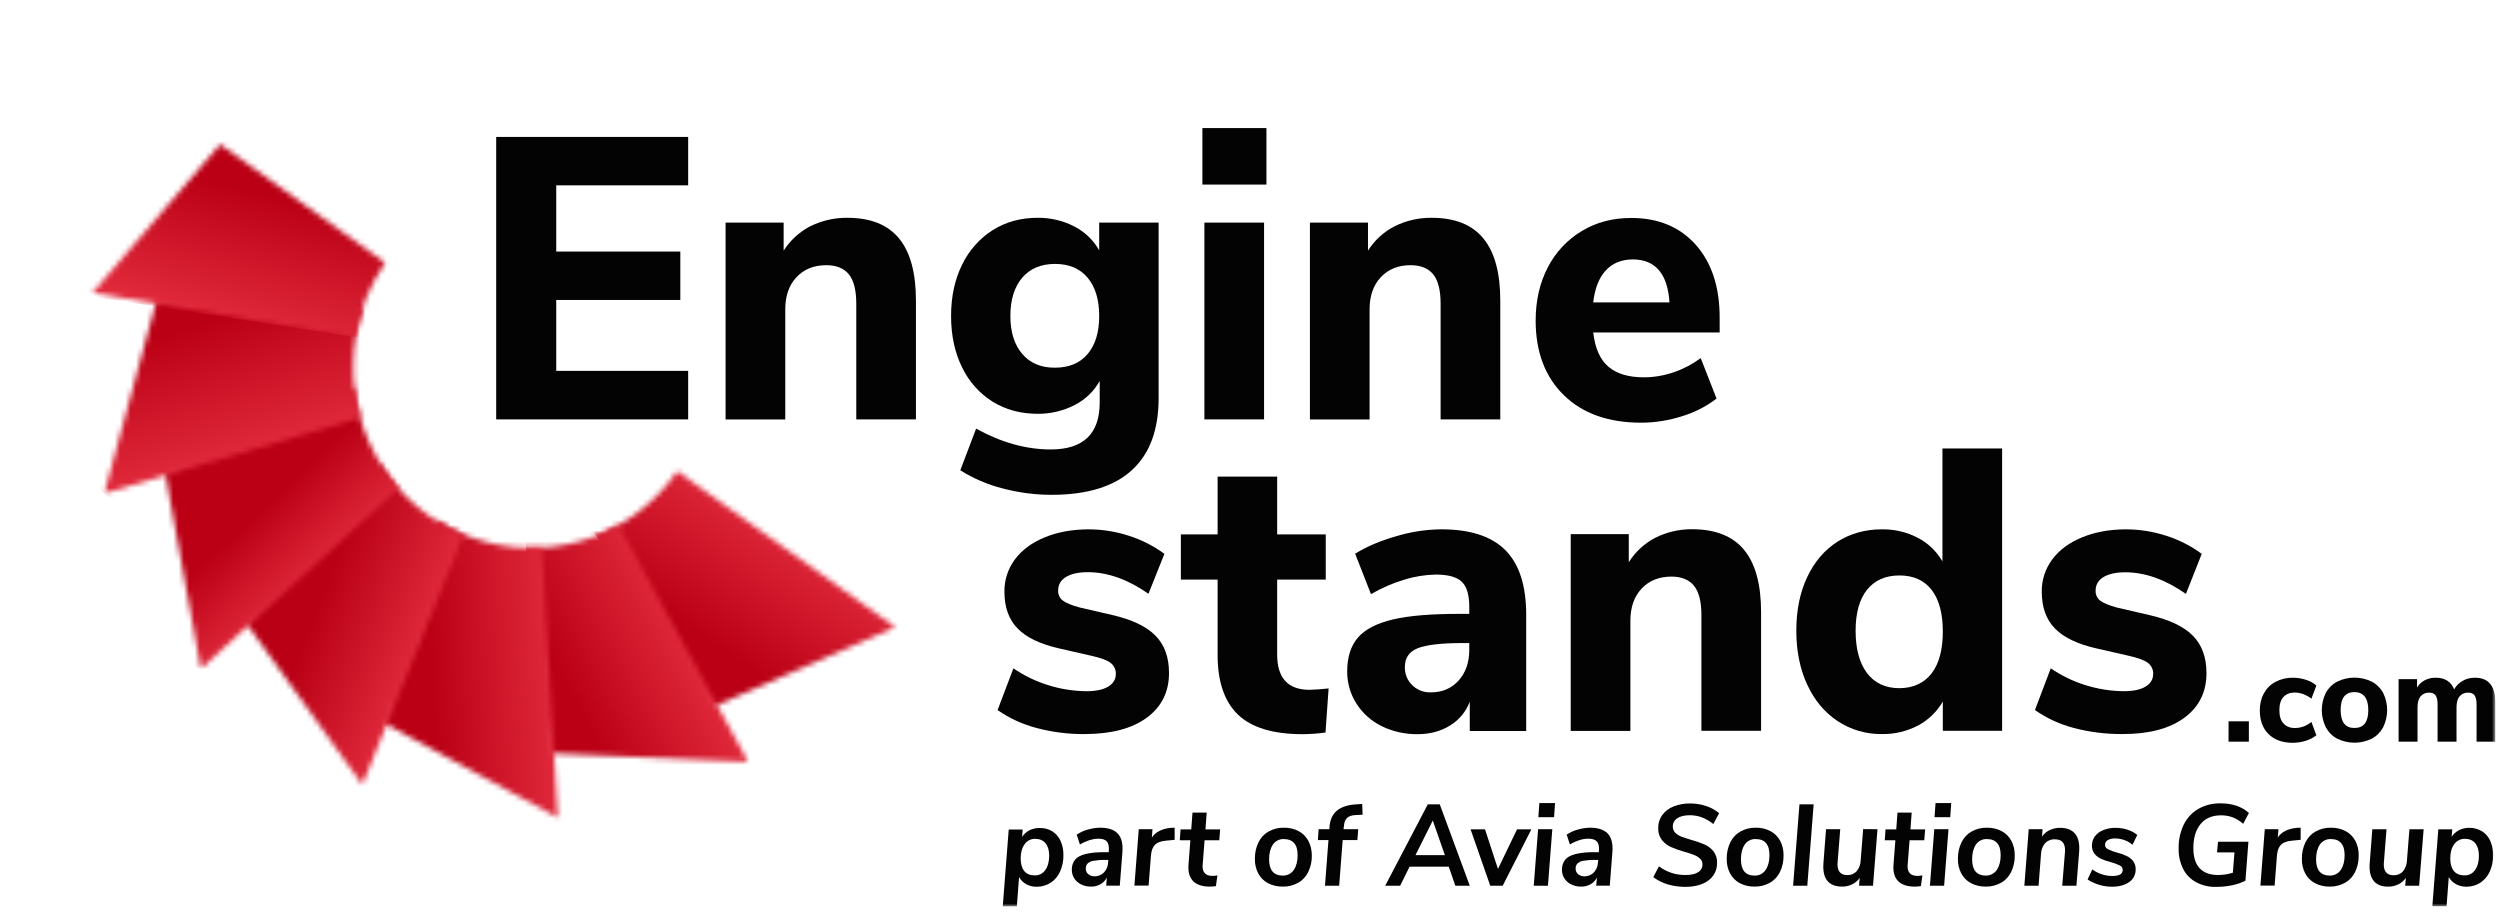 <svg width="469" height="171" viewBox="0 0 469 171" fill="none" xmlns="http://www.w3.org/2000/svg">
<g clip-path="url(#clip0_2457_5433)">
<mask id="mask0_2457_5433" style="mask-type:luminance" maskUnits="userSpaceOnUse" x="0" y="0" width="469" height="171">
<path d="M468.152 0.959H0.668V170.049H468.152V0.959Z" fill="white"/>
</mask>
<g mask="url(#mask0_2457_5433)">
<path d="M93.086 78.678V25.689H129.1V34.77H104.35V47.193H127.628V56.274H104.35V69.574H129.1V78.678H93.086Z" fill="#030303"/>
<path d="M168.654 44.723C170.78 47.307 171.831 51.195 171.831 56.411V78.673H160.637V56.956C160.637 54.443 160.17 52.618 159.258 51.48C158.347 50.342 156.922 49.749 155.005 49.749C152.691 49.749 150.822 50.508 149.42 52.001C148.017 53.495 147.316 55.51 147.316 58.023V78.697H136.121V41.759H147.012V47.022C148.251 45.078 149.981 43.49 152.014 42.447C154.164 41.38 156.548 40.834 158.931 40.858C163.302 40.858 166.527 42.138 168.654 44.723Z" fill="#030303"/>
<path d="M217.358 41.759V74.69C217.358 80.665 215.675 85.17 212.31 88.228C208.944 91.286 203.99 92.804 197.423 92.827C194.268 92.851 191.112 92.424 188.051 91.618C185.27 90.907 182.606 89.769 180.151 88.228L183.12 80.404C187.817 83.012 192.491 84.316 197.118 84.316C203.241 84.316 206.303 81.376 206.303 75.52V71.466C205.229 73.41 203.593 74.975 201.629 75.971C199.479 77.085 197.072 77.654 194.665 77.63C191.509 77.63 188.706 76.872 186.251 75.378C183.774 73.837 181.788 71.608 180.503 68.953C179.124 66.179 178.422 62.955 178.422 59.28C178.422 55.605 179.124 52.404 180.503 49.63C181.788 46.975 183.774 44.723 186.251 43.158C188.706 41.617 191.509 40.858 194.665 40.858C197.049 40.834 199.409 41.38 201.512 42.47C203.476 43.466 205.111 45.031 206.21 46.951V41.759H217.358ZM204.037 66.416C205.485 64.709 206.21 62.338 206.21 59.28C206.21 56.221 205.485 53.827 204.037 52.096C202.588 50.365 200.531 49.512 197.914 49.512C195.296 49.512 193.239 50.389 191.767 52.096C190.294 53.827 189.547 56.221 189.547 59.28C189.547 62.291 190.294 64.662 191.767 66.392C193.239 68.123 195.296 69 197.914 68.977C200.555 68.977 202.588 68.123 204.037 66.416Z" fill="#030303"/>
<path d="M225.57 24.027H237.583V34.625H225.57V24.027ZM225.944 78.676V41.761H237.139V78.676H225.944Z" fill="#030303"/>
<path d="M278.274 44.723C280.401 47.307 281.452 51.195 281.452 56.411V78.673H270.258V56.956C270.258 54.443 269.791 52.618 268.879 51.48C267.968 50.342 266.542 49.749 264.626 49.749C262.312 49.749 260.442 50.508 259.041 52.001C257.638 53.495 256.936 55.51 256.936 58.023V78.697H245.742V41.759H256.633V47.022C257.871 45.055 259.601 43.49 261.635 42.447C263.785 41.38 266.168 40.834 268.576 40.858C272.923 40.858 276.147 42.138 278.274 44.723Z" fill="#030303"/>
<path d="M322.585 62.369H298.887C299.237 65.332 300.172 67.466 301.739 68.794C303.304 70.121 305.501 70.785 308.375 70.785C310.292 70.785 312.185 70.453 313.985 69.837C315.807 69.221 317.513 68.32 319.056 67.182L322.024 74.768C320.085 76.262 317.888 77.376 315.55 78.088C313.073 78.87 310.479 79.297 307.885 79.297C301.762 79.297 296.924 77.59 293.395 74.152C289.866 70.714 288.09 66.044 288.09 60.14C288.09 56.37 288.861 53.051 290.38 50.135C291.829 47.314 294.049 44.943 296.76 43.331C299.471 41.695 302.556 40.889 306.015 40.889C311.11 40.889 315.13 42.572 318.121 45.915C321.112 49.282 322.609 53.834 322.609 59.618V62.369H322.585ZM301.224 50.752C299.962 52.127 299.19 54.118 298.887 56.726H313.19C313.027 54.071 312.372 52.055 311.227 50.704C310.081 49.353 308.422 48.665 306.295 48.665C304.169 48.689 302.486 49.376 301.224 50.752Z" fill="#030303"/>
<path d="M194.371 136.547C191.8 135.86 189.345 134.745 187.148 133.205L190.117 125.38C192.127 126.755 194.324 127.822 196.638 128.533C198.974 129.269 201.382 129.648 203.835 129.671C205.565 129.671 206.92 129.387 207.879 128.818C208.837 128.249 209.328 127.443 209.328 126.447C209.374 125.617 208.977 124.835 208.323 124.337C207.668 123.839 206.406 123.388 204.583 122.986L198.647 121.634C195.142 120.828 192.547 119.595 190.912 117.912C189.253 116.228 188.434 113.929 188.434 111.037C188.388 108.832 189.089 106.698 190.397 104.944C191.706 103.189 193.553 101.814 195.959 100.818C198.367 99.822 201.077 99.325 204.139 99.301C206.733 99.301 209.305 99.704 211.782 100.51C214.165 101.268 216.409 102.406 218.443 103.901L215.451 111.392C211.594 108.689 207.785 107.338 204.046 107.338C202.317 107.338 200.961 107.646 199.979 108.239C198.998 108.832 198.507 109.685 198.507 110.8C198.483 111.534 198.811 112.245 199.395 112.672C199.979 113.123 201.031 113.55 202.503 113.953L208.65 115.375C212.366 116.228 215.053 117.509 216.76 119.239C218.466 120.971 219.307 123.317 219.307 126.258C219.307 129.814 217.905 132.611 215.123 134.65C212.343 136.689 208.486 137.685 203.602 137.709C200.494 137.756 197.385 137.353 194.371 136.547Z" fill="#030303"/>
<path d="M249.248 129.15L248.664 137.424C247.239 137.613 245.813 137.732 244.364 137.732C238.825 137.732 234.782 136.499 232.235 134.058C229.687 131.592 228.425 127.87 228.425 122.867V108.737H221.531V100.249H228.425V89.414H239.596V100.249H248.711V108.737H239.596V122.796C239.596 127.206 241.63 129.41 245.673 129.41C246.888 129.363 248.08 129.292 249.248 129.15Z" fill="#030303"/>
<path d="M282.411 103.212C285.005 105.821 286.314 109.851 286.314 115.327V137.14H275.727V131.639C275.026 133.512 273.717 135.077 272.012 136.121C270.282 137.188 268.248 137.732 265.935 137.732C263.621 137.756 261.307 137.259 259.227 136.239C257.288 135.291 255.652 133.844 254.483 132.019C253.339 130.241 252.73 128.131 252.73 125.997C252.73 123.293 253.408 121.161 254.763 119.595C256.119 118.031 258.316 116.916 261.331 116.205C264.345 115.494 268.482 115.162 273.717 115.162H275.634V113.811C275.634 111.605 275.167 110.041 274.232 109.14C273.297 108.239 271.661 107.789 269.347 107.789C267.338 107.836 265.327 108.145 263.411 108.761C261.238 109.4 259.157 110.325 257.195 111.463L254.227 103.877C256.306 102.573 258.854 101.482 261.892 100.605C264.65 99.775 267.501 99.325 270.376 99.301C275.821 99.301 279.817 100.605 282.411 103.212ZM273.624 127.68C274.956 126.211 275.634 124.289 275.634 121.919V120.638H274.371C270.376 120.638 267.571 120.971 265.959 121.61C264.345 122.25 263.551 123.436 263.551 125.144C263.528 126.423 264.018 127.656 264.93 128.533C265.841 129.434 267.103 129.932 268.365 129.885C270.539 129.909 272.292 129.15 273.624 127.68Z" fill="#030303"/>
<path d="M327.2 103.168C329.326 105.753 330.378 109.641 330.378 114.857V137.096H319.184V115.378C319.184 112.865 318.717 111.04 317.805 109.902C316.893 108.764 315.468 108.17 313.552 108.17C311.238 108.17 309.368 108.93 307.965 110.423C306.564 111.917 305.862 113.932 305.862 116.445V137.119H294.668V100.204H305.559V105.468C306.797 103.5 308.527 101.936 310.559 100.869C312.71 99.802 315.094 99.256 317.501 99.28C321.848 99.304 325.073 100.584 327.2 103.168Z" fill="#030303"/>
<path d="M375.596 84.103V137.093H364.472V131.615C363.373 133.512 361.761 135.077 359.844 136.097C357.741 137.187 355.428 137.756 353.067 137.709C350.099 137.756 347.201 136.903 344.724 135.267C342.27 133.631 340.377 131.354 339.021 128.415C337.666 125.475 336.988 122.109 336.988 118.315C336.988 114.498 337.666 111.156 339.021 108.286C340.377 105.394 342.27 103.189 344.7 101.624C347.131 100.084 349.912 99.301 353.067 99.301C355.405 99.277 357.694 99.799 359.775 100.889C361.714 101.885 363.303 103.426 364.402 105.322V84.127H375.596V84.103ZM362.369 126.328C363.771 124.503 364.472 121.871 364.472 118.481C364.472 115.091 363.771 112.459 362.369 110.657C360.967 108.856 358.956 107.955 356.339 107.955C353.721 107.955 351.688 108.856 350.262 110.633C348.837 112.411 348.112 114.972 348.112 118.338C348.112 121.753 348.837 124.384 350.262 126.281C351.688 128.155 353.721 129.103 356.339 129.103C358.933 129.079 360.943 128.155 362.369 126.328Z" fill="#030303"/>
<path d="M388.976 136.547C386.404 135.86 383.951 134.745 381.754 133.205L384.722 125.38C386.732 126.755 388.929 127.822 391.242 128.533C393.58 129.269 395.987 129.648 398.441 129.671C400.17 129.671 401.526 129.387 402.484 128.818C403.442 128.249 403.933 127.443 403.933 126.447C403.979 125.617 403.582 124.835 402.928 124.337C402.273 123.839 401.012 123.388 399.188 122.986L393.253 121.634C389.747 120.828 387.153 119.595 385.517 117.912C383.857 116.228 383.039 113.929 383.039 111.037C382.992 108.832 383.694 106.698 385.003 104.944C386.312 103.189 388.157 101.814 390.565 100.818C392.972 99.822 395.683 99.325 398.744 99.301C401.338 99.301 403.909 99.704 406.387 100.51C408.77 101.268 411.014 102.406 413.047 103.901L410.079 111.416C406.223 108.713 402.414 107.361 398.674 107.361C396.945 107.361 395.589 107.67 394.608 108.262C393.626 108.856 393.136 109.709 393.136 110.823C393.112 111.558 393.439 112.269 394.024 112.696C394.608 113.147 395.659 113.573 397.132 113.977L403.279 115.399C406.971 116.252 409.682 117.533 411.388 119.263C413.094 120.994 413.935 123.341 413.935 126.281C413.935 129.838 412.534 132.635 409.752 134.674C406.971 136.713 403.115 137.709 398.23 137.709C395.099 137.732 391.991 137.353 388.976 136.547Z" fill="#030303"/>
<path d="M418.078 135.32H421.887V139.137H418.078V135.32Z" fill="#030303"/>
<path d="M425.58 137.714C424.481 136.623 423.943 135.154 423.943 133.305C423.919 132.166 424.177 131.052 424.715 130.056C425.228 129.132 425.977 128.372 426.912 127.899C427.916 127.376 429.038 127.116 430.183 127.14C431.024 127.14 431.842 127.282 432.637 127.543C433.338 127.756 433.992 128.112 434.553 128.61L433.619 131.076C433.174 130.72 432.66 130.435 432.123 130.222C431.609 130.032 431.071 129.938 430.534 129.914C429.599 129.914 428.898 130.199 428.383 130.743C427.869 131.289 427.612 132.119 427.612 133.233C427.612 134.347 427.869 135.177 428.383 135.722C428.898 136.292 429.622 136.576 430.534 136.576C431.071 136.576 431.609 136.481 432.123 136.292C432.66 136.102 433.174 135.793 433.619 135.437L434.553 137.927C433.969 138.401 433.292 138.757 432.567 138.971C431.749 139.232 430.884 139.35 430.019 139.35C428.15 139.327 426.654 138.781 425.58 137.714Z" fill="#030303"/>
<path d="M438.474 138.584C437.563 138.11 436.815 137.351 436.324 136.45C435.319 134.411 435.319 132.017 436.324 129.978C436.815 129.077 437.563 128.342 438.474 127.868C440.507 126.872 442.891 126.872 444.924 127.868C445.836 128.342 446.583 129.077 447.074 129.978C448.08 132.017 448.08 134.411 447.074 136.45C446.583 137.351 445.836 138.11 444.924 138.584C442.891 139.58 440.531 139.58 438.474 138.584ZM444.294 133.203C444.294 132.065 444.06 131.235 443.616 130.665C443.172 130.12 442.518 129.836 441.7 129.836C439.97 129.836 439.106 130.95 439.106 133.203C439.106 135.454 439.97 136.569 441.7 136.569C443.429 136.569 444.294 135.454 444.294 133.203Z" fill="#030303"/>
<path d="M467.2 128.349C467.855 129.156 468.159 130.412 468.159 132.072V139.137H464.606V132.191C464.606 131.408 464.489 130.815 464.232 130.459C463.999 130.104 463.578 129.938 462.994 129.938C462.386 129.915 461.802 130.176 461.404 130.649C461.03 131.124 460.844 131.787 460.844 132.665V139.137H457.291V132.191C457.291 131.408 457.174 130.815 456.918 130.459C456.683 130.104 456.263 129.938 455.679 129.938C455.071 129.915 454.486 130.176 454.089 130.649C453.715 131.124 453.529 131.787 453.529 132.665V139.137H449.977V127.401H453.435V128.99C453.786 128.397 454.277 127.923 454.884 127.615C455.539 127.283 456.239 127.117 456.964 127.141C458.67 127.141 459.815 127.876 460.4 129.321C460.774 128.658 461.311 128.113 461.989 127.733C462.667 127.33 463.438 127.141 464.232 127.141C465.565 127.117 466.546 127.52 467.2 128.349Z" fill="#030303"/>
<mask id="mask1_2457_5433" style="mask-type:luminance" maskUnits="userSpaceOnUse" x="110" y="88" width="58" height="45">
<path d="M110.801 100.889L133.705 132.611L167.942 117.651L127.044 88.394C123.071 94.179 117.391 98.566 110.801 100.889Z" fill="white"/>
</mask>
<g mask="url(#mask1_2457_5433)">
<path d="M139.631 141.052L104.285 89.441L134.938 67.891L170.284 119.503L139.631 141.052Z" fill="url(#paint0_linear_2457_5433)"/>
</g>
<mask id="mask2_2457_5433" style="mask-type:luminance" maskUnits="userSpaceOnUse" x="96" y="98" width="45" height="45">
<path d="M96.051 102.621L103.155 141.266L103.973 141.337L140.362 142.925L116.056 98.566C109.979 101.933 102.992 103.355 96.051 102.621Z" fill="white"/>
</mask>
<g mask="url(#mask2_2457_5433)">
<path d="M103.344 160.009L98.269 97.4L136.712 94.201L141.787 156.81L103.344 160.009Z" fill="url(#paint1_linear_2457_5433)"/>
</g>
<mask id="mask3_2457_5433" style="mask-type:luminance" maskUnits="userSpaceOnUse" x="71" y="97" width="34" height="57">
<path d="M71.812 135.553L72.56 135.933L104.649 153.383L101.68 102.717C94.739 103.167 87.845 101.365 81.955 97.596L71.812 135.553Z" fill="white"/>
</mask>
<g mask="url(#mask3_2457_5433)">
<path d="M68.934 97.95L102.436 95.973L105.872 155.735L72.369 157.712L68.934 97.95Z" fill="url(#paint2_linear_2457_5433)"/>
</g>
<mask id="mask4_2457_5433" style="mask-type:luminance" maskUnits="userSpaceOnUse" x="46" y="87" width="41" height="61">
<path d="M46.035 116.688L67.98 147.201L72.514 136.011L86.957 100.376C80.53 97.65 75.085 93.027 71.322 87.076L46.035 116.688Z" fill="white"/>
</mask>
<g mask="url(#mask4_2457_5433)">
<path d="M16.461 119.764L64.722 66.301L116.605 114.429L68.344 167.868L16.461 119.764Z" fill="url(#paint3_linear_2457_5433)"/>
</g>
<mask id="mask5_2457_5433" style="mask-type:luminance" maskUnits="userSpaceOnUse" x="30" y="72" width="45" height="54">
<path d="M30.926 88.323L31.066 89.153L37.68 125.474L74.816 91.571C70.165 86.308 67.22 79.717 66.449 72.699L30.926 88.323Z" fill="white"/>
</mask>
<g mask="url(#mask5_2457_5433)">
<path d="M43.385 55.926L83.424 72.165L58.945 134.122L18.906 117.883L43.385 55.926Z" fill="url(#paint4_linear_2457_5433)"/>
</g>
<mask id="mask6_2457_5433" style="mask-type:luminance" maskUnits="userSpaceOnUse" x="19" y="56" width="50" height="37">
<path d="M29.211 56.914L19.582 92.548L67.609 78.323C65.669 71.542 65.856 64.311 68.123 57.649L29.421 56.084L29.211 56.914Z" fill="white"/>
</mask>
<g mask="url(#mask6_2457_5433)">
<path d="M40.472 22.688L85.492 62.102L42.426 112.598L-2.594 73.184L40.472 22.688Z" fill="url(#paint5_linear_2457_5433)"/>
</g>
<mask id="mask7_2457_5433" style="mask-type:luminance" maskUnits="userSpaceOnUse" x="17" y="27" width="56" height="37">
<path d="M41.299 27.062L17.344 54.944L66.633 63.289C67.451 58.263 69.367 53.474 72.265 49.301L41.299 27.062Z" fill="white"/>
</mask>
<g mask="url(#mask7_2457_5433)">
<path d="M80.709 32.307L75.866 64.662L10.742 54.656L15.585 22.301L80.709 32.307Z" fill="url(#paint6_linear_2457_5433)"/>
</g>
<path d="M197.368 155.922C198.046 156.349 198.607 156.965 198.934 157.7C199.332 158.554 199.518 159.479 199.495 160.427C199.518 161.494 199.308 162.537 198.864 163.51C198.49 164.363 197.883 165.098 197.112 165.596C196.34 166.093 195.452 166.354 194.518 166.354C193.816 166.378 193.138 166.212 192.53 165.88C191.969 165.572 191.502 165.121 191.175 164.553L190.754 170.1H188.113L189.236 155.614H191.853L191.736 157.013C192.063 156.492 192.554 156.065 193.092 155.78C193.699 155.472 194.354 155.33 195.007 155.33C195.872 155.306 196.668 155.52 197.368 155.922ZM196.083 163.248C196.574 162.584 196.807 161.683 196.831 160.546C196.831 159.527 196.597 158.767 196.153 158.199C195.686 157.653 195.054 157.369 194.213 157.369C193.419 157.345 192.671 157.724 192.227 158.365C191.736 159.028 191.479 159.929 191.479 161.043C191.479 162.087 191.713 162.869 192.157 163.415C192.601 163.959 193.255 164.22 194.097 164.22C194.868 164.268 195.615 163.888 196.083 163.248Z" fill="#030303"/>
<path d="M209.583 156.271C210.26 156.911 210.588 157.883 210.588 159.187C210.588 159.472 210.588 159.708 210.565 159.851L210.074 166.157H207.526L207.642 164.64C207.362 165.162 206.942 165.612 206.427 165.896C205.89 166.181 205.306 166.347 204.698 166.324C204.044 166.347 203.413 166.205 202.828 165.92C202.315 165.683 201.871 165.304 201.543 164.806C201.239 164.332 201.076 163.786 201.076 163.218C201.029 162.53 201.263 161.818 201.683 161.274C202.08 160.799 202.735 160.444 203.647 160.207C204.815 159.946 206.03 159.851 207.222 159.874H207.994L208.017 159.472C208.063 158.76 207.947 158.215 207.642 157.859C207.339 157.504 206.801 157.338 206.054 157.338C205.469 157.338 204.909 157.457 204.348 157.622C203.74 157.835 203.133 158.097 202.595 158.429L201.987 156.579C202.618 156.152 203.319 155.82 204.068 155.63C204.862 155.394 205.68 155.275 206.498 155.275C207.9 155.299 208.929 155.63 209.583 156.271ZM207.106 163.668C207.573 163.17 207.853 162.507 207.877 161.795L207.924 161.321H207.316C206.591 161.297 205.844 161.369 205.119 161.487C204.721 161.535 204.324 161.724 204.021 162.008C203.786 162.269 203.694 162.601 203.694 162.957C203.67 163.36 203.857 163.739 204.16 164C204.512 164.285 204.956 164.403 205.376 164.403C206.054 164.38 206.662 164.142 207.106 163.668Z" fill="#030303"/>
<path d="M220.364 155.275V157.551L218.682 157.717C217.747 157.812 217.093 158.049 216.672 158.476C216.252 158.902 216.018 159.542 215.924 160.42L215.48 166.134H212.816L213.634 155.559H216.205L216.088 157.101C216.835 156.034 218.051 155.442 219.711 155.299L220.364 155.275Z" fill="#030303"/>
<path d="M225.628 162.134C225.605 162.253 225.605 162.371 225.605 162.514C225.605 163.698 226.213 164.315 227.428 164.315C227.755 164.315 228.083 164.292 228.386 164.22L228.106 166.236C227.731 166.283 227.358 166.331 226.984 166.331C225.652 166.331 224.646 166.022 223.969 165.43C223.292 164.813 222.94 163.936 222.94 162.75C222.94 162.56 222.94 162.371 222.964 162.181L223.314 157.629H221.328L221.469 155.59H223.478L223.712 152.438H226.376L226.143 155.59H228.901L228.737 157.629H225.979L225.628 162.134Z" fill="#030303"/>
<path d="M237.873 165.685C237.102 165.282 236.471 164.641 236.05 163.859C235.606 163.006 235.396 162.081 235.42 161.109C235.396 160.042 235.63 158.975 236.097 158.003C236.518 157.15 237.173 156.439 237.99 155.988C238.855 155.513 239.837 155.253 240.841 155.277C241.8 155.253 242.758 155.467 243.623 155.917C244.394 156.32 245.025 156.96 245.446 157.742C245.89 158.596 246.1 159.52 246.1 160.493C246.123 161.559 245.89 162.626 245.422 163.598C245.002 164.453 244.347 165.163 243.529 165.613C242.664 166.088 241.682 166.349 240.678 166.325C239.696 166.349 238.738 166.136 237.873 165.685ZM242.735 163.172C243.202 162.461 243.435 161.559 243.435 160.422C243.435 159.426 243.225 158.667 242.781 158.17C242.337 157.671 241.706 157.411 240.865 157.411C240.047 157.364 239.252 157.766 238.785 158.454C238.317 159.165 238.084 160.066 238.084 161.228C238.084 163.243 238.949 164.263 240.678 164.263C241.496 164.263 242.267 163.883 242.735 163.172Z" fill="#030303"/>
<path d="M252.049 155.562H254.806L254.643 157.601H251.885L251.23 166.16H248.567L249.22 157.601H247.234L247.374 155.562H249.384L249.408 155.207C249.501 153.808 249.968 152.764 250.809 152.077C251.652 151.366 252.867 150.986 254.479 150.892L255.554 150.82L255.624 152.836L254.315 152.907C253.614 152.93 253.076 153.12 252.726 153.429C252.376 153.736 252.165 154.282 252.118 154.993L252.049 155.562Z" fill="#030303"/>
<path d="M273.021 166.161L271.782 162.581H264.443L262.667 166.161H259.863L267.855 150.893H270.099L275.731 166.161H273.021ZM265.542 160.424H271.058L268.79 153.927L265.542 160.424Z" fill="#030303"/>
<path d="M284.596 155.588H287.284L281.908 166.162H279.571L275.879 155.588H278.59L281.02 163.009L284.596 155.588Z" fill="#030303"/>
<path d="M287.73 166.158L288.548 155.56H291.213L290.395 166.158H287.73ZM288.782 150.652H291.727L291.54 153.308H288.595L288.782 150.652Z" fill="#030303"/>
<path d="M301.504 156.271C302.183 156.911 302.51 157.883 302.51 159.187C302.51 159.472 302.51 159.708 302.486 159.851L301.995 166.157H299.448L299.589 164.64C299.307 165.162 298.887 165.612 298.372 165.896C297.836 166.181 297.251 166.347 296.643 166.324C295.989 166.347 295.358 166.205 294.774 165.92C294.26 165.683 293.816 165.304 293.489 164.806C293.184 164.332 293.021 163.786 293.021 163.218C292.998 162.53 293.208 161.818 293.628 161.274C294.026 160.799 294.68 160.444 295.592 160.207C296.76 159.946 297.975 159.851 299.168 159.874H299.939L299.962 159.472C300.009 158.76 299.892 158.215 299.565 157.859C299.237 157.504 298.724 157.338 297.975 157.338C297.392 157.338 296.83 157.433 296.269 157.622C295.662 157.812 295.054 158.097 294.516 158.429L293.909 156.579C294.54 156.152 295.242 155.82 295.989 155.63C296.784 155.394 297.601 155.275 298.419 155.275C299.798 155.299 300.827 155.63 301.504 156.271ZM299.004 163.668C299.471 163.17 299.752 162.507 299.775 161.795L299.822 161.321H299.214C298.49 161.297 297.742 161.369 297.017 161.487C296.62 161.535 296.222 161.724 295.919 162.008C295.686 162.269 295.569 162.601 295.592 162.957C295.569 163.36 295.755 163.739 296.059 164C296.41 164.285 296.854 164.403 297.275 164.403C297.952 164.38 298.56 164.142 299.004 163.668Z" fill="#030303"/>
<path d="M312.836 165.904C311.878 165.619 310.966 165.146 310.148 164.553L311.224 162.514C311.925 163.059 312.719 163.463 313.561 163.746C314.403 164.031 315.291 164.15 316.179 164.15C317.207 164.15 318.001 163.984 318.562 163.628C319.077 163.32 319.403 162.751 319.38 162.135C319.38 161.731 319.24 161.353 318.936 161.091C318.609 160.783 318.235 160.547 317.838 160.404C317.253 160.167 316.645 159.977 316.038 159.811C315.174 159.574 314.309 159.266 313.491 158.91C312.836 158.625 312.253 158.175 311.785 157.606C311.294 156.966 311.037 156.16 311.083 155.331C311.06 154.453 311.318 153.623 311.831 152.912C312.369 152.177 313.094 151.631 313.935 151.3C314.939 150.897 316.038 150.707 317.113 150.73C318.142 150.73 319.17 150.897 320.128 151.229C320.992 151.513 321.811 151.964 322.512 152.556L321.414 154.595C320.782 154.074 320.082 153.647 319.333 153.363C318.609 153.078 317.815 152.936 317.044 152.936C316.015 152.936 315.221 153.125 314.659 153.505C314.122 153.836 313.795 154.453 313.818 155.093C313.818 155.52 313.982 155.923 314.286 156.231C314.612 156.54 314.986 156.776 315.407 156.942C315.851 157.108 316.482 157.322 317.277 157.558C318.142 157.796 318.983 158.08 319.801 158.436C320.432 158.72 320.992 159.147 321.436 159.692C321.904 160.309 322.162 161.068 322.115 161.85C322.162 163.154 321.553 164.411 320.502 165.169C319.427 165.975 317.954 166.379 316.062 166.379C314.986 166.355 313.888 166.213 312.836 165.904Z" fill="#030303"/>
<path d="M326.389 165.685C325.618 165.282 324.986 164.641 324.566 163.859C324.122 163.006 323.912 162.081 323.935 161.109C323.912 160.042 324.145 158.975 324.613 158.003C325.033 157.15 325.688 156.439 326.506 155.988C327.371 155.513 328.353 155.253 329.357 155.277C330.315 155.253 331.274 155.467 332.138 155.917C332.909 156.32 333.541 156.96 333.961 157.742C334.405 158.596 334.615 159.52 334.592 160.493C334.615 161.559 334.382 162.626 333.915 163.598C333.494 164.453 332.839 165.163 332.021 165.613C331.156 166.088 330.175 166.349 329.17 166.325C328.212 166.349 327.254 166.136 326.389 165.685ZM331.25 163.172C331.718 162.461 331.951 161.559 331.951 160.422C331.951 159.426 331.741 158.667 331.297 158.17C330.876 157.647 330.222 157.411 329.38 157.411C328.562 157.364 327.768 157.766 327.3 158.454C326.833 159.165 326.6 160.066 326.6 161.228C326.6 163.243 327.464 164.263 329.17 164.263C330.012 164.286 330.783 163.883 331.25 163.172Z" fill="#030303"/>
<path d="M336.387 166.161L337.578 150.893H340.243L339.051 166.161H336.387Z" fill="#030303"/>
<path d="M352.217 155.561L351.376 166.159H348.759L348.876 164.689C348.524 165.211 348.034 165.637 347.473 165.898C346.865 166.183 346.211 166.349 345.556 166.325C344.412 166.325 343.547 166.017 342.939 165.377C342.332 164.736 342.051 163.812 342.051 162.602C342.051 162.318 342.051 162.081 342.074 161.939L342.565 155.561H345.229L344.739 161.749C344.715 161.868 344.715 162.01 344.715 162.129C344.715 163.48 345.323 164.168 346.562 164.168C347.216 164.191 347.87 163.93 348.314 163.433C348.782 162.863 349.039 162.176 349.062 161.418L349.53 155.537L352.217 155.561Z" fill="#030303"/>
<path d="M357.886 162.134C357.863 162.253 357.863 162.371 357.863 162.514C357.863 163.698 358.471 164.315 359.686 164.315C360.013 164.315 360.34 164.292 360.644 164.22L360.363 166.236C359.989 166.283 359.615 166.331 359.242 166.331C357.909 166.331 356.904 166.022 356.227 165.43C355.549 164.813 355.198 163.936 355.198 162.75C355.198 162.56 355.198 162.371 355.222 162.181L355.572 157.629H353.586L353.726 155.59H355.736L355.969 152.438H358.634L358.4 155.59H361.157L360.994 157.629H358.236L357.886 162.134Z" fill="#030303"/>
<path d="M362.055 166.158L362.873 155.56H365.537L364.719 166.158H362.055ZM363.107 150.652H366.051L365.865 153.308H362.919L363.107 150.652Z" fill="#030303"/>
<path d="M369.761 165.685C368.989 165.282 368.359 164.641 367.938 163.859C367.494 163.006 367.283 162.081 367.306 161.109C367.283 160.042 367.517 158.975 367.985 158.003C368.405 157.15 369.059 156.439 369.877 155.988C370.742 155.513 371.724 155.253 372.729 155.277C373.687 155.253 374.645 155.467 375.509 155.917C376.281 156.32 376.912 156.96 377.332 157.742C377.777 158.596 377.987 159.52 377.964 160.493C377.987 161.559 377.753 162.626 377.286 163.598C376.865 164.453 376.211 165.163 375.393 165.613C374.529 166.088 373.547 166.349 372.541 166.325C371.583 166.349 370.626 166.136 369.761 165.685ZM374.621 163.172C375.089 162.461 375.323 161.559 375.323 160.422C375.323 159.426 375.112 158.667 374.668 158.17C374.224 157.647 373.594 157.411 372.752 157.411C371.934 157.364 371.139 157.766 370.673 158.454C370.205 159.165 369.971 160.066 369.971 161.228C369.971 163.243 370.836 164.263 372.565 164.263C373.383 164.263 374.155 163.859 374.621 163.172Z" fill="#030303"/>
<path d="M389.164 156.273C389.772 156.913 390.076 157.861 390.076 159.118C390.076 159.332 390.076 159.544 390.052 159.758L389.538 166.159H386.874L387.388 159.853C387.505 158.241 386.874 157.459 385.519 157.459C384.841 157.411 384.163 157.671 383.672 158.17C383.205 158.715 382.924 159.426 382.901 160.161L382.434 166.159H379.77L380.587 155.561H383.181L383.088 156.937C383.438 156.415 383.952 155.988 384.514 155.727C385.144 155.443 385.822 155.277 386.523 155.301C387.669 155.301 388.557 155.632 389.164 156.273Z" fill="#030303"/>
<path d="M391.629 164.998L392.517 163.101C393.616 163.907 394.925 164.334 396.28 164.334C397.566 164.334 398.22 163.954 398.22 163.196C398.22 162.84 398.01 162.509 397.683 162.366C397.145 162.105 396.584 161.892 396.023 161.749C395.392 161.583 394.784 161.394 394.201 161.133C393.733 160.92 393.312 160.611 392.961 160.209C392.611 159.758 392.424 159.189 392.448 158.62C392.448 158.004 392.634 157.387 393.008 156.889C393.405 156.368 393.943 155.965 394.574 155.727C395.299 155.443 396.093 155.277 396.887 155.301C397.659 155.301 398.407 155.42 399.131 155.656C399.786 155.87 400.416 156.178 400.954 156.628L400.066 158.478C399.155 157.719 398.033 157.316 396.864 157.293C396.374 157.269 395.86 157.364 395.416 157.6C395.111 157.766 394.901 158.122 394.901 158.478C394.901 158.833 395.111 159.165 395.439 159.308C395.977 159.568 396.537 159.781 397.098 159.924C397.73 160.09 398.337 160.304 398.921 160.564C399.389 160.777 399.809 161.086 400.136 161.489C400.487 161.939 400.674 162.509 400.651 163.077C400.674 164.026 400.23 164.95 399.436 165.472C398.64 166.041 397.542 166.349 396.21 166.349C394.598 166.349 393.008 165.875 391.629 164.998Z" fill="#030303"/>
<path d="M416.101 157.914H421.803L421.243 165.216C420.448 165.619 419.63 165.904 418.765 166.07C417.784 166.283 416.802 166.378 415.797 166.378C414.465 166.426 413.156 166.117 411.988 165.501C410.936 164.932 410.095 164.078 409.557 163.011C408.973 161.826 408.669 160.499 408.716 159.147C408.669 157.605 409.02 156.088 409.674 154.689C410.282 153.457 411.217 152.438 412.409 151.749C413.671 151.038 415.096 150.682 416.545 150.706C418.765 150.706 420.541 151.299 421.897 152.508L420.822 154.547C420.238 154.026 419.536 153.599 418.812 153.315C418.088 153.054 417.317 152.935 416.545 152.959C414.933 152.982 413.694 153.527 412.806 154.618C411.918 155.709 411.474 157.203 411.474 159.123C411.474 160.735 411.847 161.992 412.618 162.845C413.39 163.698 414.559 164.149 416.101 164.149C417.036 164.149 417.971 164.007 418.882 163.722L419.186 159.905H415.914L416.101 157.914Z" fill="#030303"/>
<path d="M431.604 155.275V157.551L429.921 157.717C428.986 157.812 428.331 158.049 427.911 158.476C427.49 158.902 427.257 159.542 427.163 160.42L426.719 166.134H424.055L424.873 155.559H427.443L427.304 157.101C428.051 156.034 429.266 155.442 430.925 155.299L431.604 155.275Z" fill="#030303"/>
<path d="M434.288 165.685C433.516 165.282 432.886 164.641 432.465 163.859C432.021 163.006 431.81 162.081 431.834 161.109C431.81 160.042 432.045 158.975 432.512 158.003C432.933 157.15 433.587 156.439 434.404 155.988C435.269 155.513 436.251 155.253 437.256 155.277C438.215 155.253 439.172 155.467 440.038 155.917C440.809 156.32 441.439 156.96 441.86 157.742C442.304 158.596 442.515 159.52 442.491 160.493C442.515 161.559 442.28 162.626 441.813 163.598C441.392 164.453 440.738 165.163 439.921 165.613C439.056 166.088 438.074 166.349 437.069 166.325C436.111 166.349 435.153 166.136 434.288 165.685ZM439.15 163.172C439.616 162.461 439.85 161.559 439.85 160.422C439.85 159.426 439.64 158.667 439.195 158.17C438.751 157.647 438.121 157.411 437.28 157.411C436.462 157.364 435.667 157.766 435.2 158.454C434.732 159.165 434.498 160.066 434.498 161.228C434.498 163.243 435.363 164.263 437.092 164.263C437.91 164.263 438.682 163.883 439.15 163.172Z" fill="#030303"/>
<path d="M454.674 155.566L453.833 166.165H451.216L451.333 164.694C450.981 165.216 450.491 165.619 449.93 165.904C449.322 166.188 448.668 166.355 448.013 166.331C446.869 166.331 446.004 166.022 445.419 165.383C444.835 164.742 444.531 163.817 444.531 162.608C444.531 162.324 444.531 162.087 444.555 161.944L445.046 155.566H447.71L447.219 161.778C447.196 161.897 447.196 162.039 447.196 162.158C447.196 163.51 447.804 164.197 449.042 164.197C449.696 164.221 450.351 163.96 450.795 163.462C451.262 162.893 451.519 162.182 451.543 161.447L452.01 155.566H454.674Z" fill="#030303"/>
<path d="M465.583 155.916C466.26 156.344 466.822 156.96 467.149 157.694C467.522 158.548 467.733 159.473 467.71 160.422C467.733 161.489 467.522 162.532 467.078 163.504C466.705 164.357 466.097 165.068 465.325 165.59C464.554 166.088 463.666 166.349 462.731 166.349C462.031 166.349 461.353 166.206 460.745 165.874C460.184 165.566 459.717 165.116 459.39 164.547L458.969 170.071H456.305L457.427 155.584H460.045L459.927 156.983C460.254 156.462 460.745 156.035 461.283 155.75C461.89 155.443 462.545 155.3 463.199 155.3C464.064 155.277 464.882 155.514 465.583 155.916ZM464.298 163.243C464.789 162.578 465.045 161.677 465.045 160.54C465.045 159.521 464.812 158.761 464.368 158.193C463.901 157.647 463.269 157.363 462.428 157.363C461.633 157.339 460.886 157.718 460.418 158.359C459.927 159.022 459.67 159.923 459.67 161.038C459.67 162.081 459.904 162.863 460.348 163.409C460.792 163.93 461.446 164.215 462.287 164.215C463.083 164.262 463.83 163.906 464.298 163.243Z" fill="#030303"/>
</g>
</g>
<defs>
<linearGradient id="paint0_linear_2457_5433" x1="125.608" y1="115.171" x2="142.003" y2="91.143" gradientUnits="userSpaceOnUse">
<stop stop-color="#BB0015"/>
<stop offset="1" stop-color="#E52E40"/>
</linearGradient>
<linearGradient id="paint1_linear_2457_5433" x1="103.638" y1="123.086" x2="127.677" y2="110.981" gradientUnits="userSpaceOnUse">
<stop stop-color="#BB0015"/>
<stop offset="1" stop-color="#E52E40"/>
</linearGradient>
<linearGradient id="paint2_linear_2457_5433" x1="80.691" y1="117.646" x2="106.068" y2="116.201" gradientUnits="userSpaceOnUse">
<stop stop-color="#BB0015"/>
<stop offset="1" stop-color="#E52E40"/>
</linearGradient>
<linearGradient id="paint3_linear_2457_5433" x1="64.611" y1="100.832" x2="86.648" y2="109.532" gradientUnits="userSpaceOnUse">
<stop stop-color="#B90015"/>
<stop offset="1" stop-color="#E52E40"/>
</linearGradient>
<linearGradient id="paint4_linear_2457_5433" x1="65.583" y1="80.065" x2="77.954" y2="93.253" gradientUnits="userSpaceOnUse">
<stop stop-color="#BB0015"/>
<stop offset="1" stop-color="#E52E40"/>
</linearGradient>
<linearGradient id="paint5_linear_2457_5433" x1="49.285" y1="57.375" x2="57.468" y2="84.954" gradientUnits="userSpaceOnUse">
<stop stop-color="#BB0015"/>
<stop offset="1" stop-color="#E52E40"/>
</linearGradient>
<linearGradient id="paint6_linear_2457_5433" x1="55.824" y1="38.04" x2="49.323" y2="64.202" gradientUnits="userSpaceOnUse">
<stop stop-color="#BB0015"/>
<stop offset="1" stop-color="#E52E40"/>
</linearGradient>
<clipPath id="clip0_2457_5433">
<rect width="467.484" height="169.09" fill="white" transform="translate(0.668 0.959)"/>
</clipPath>
</defs>
</svg>
